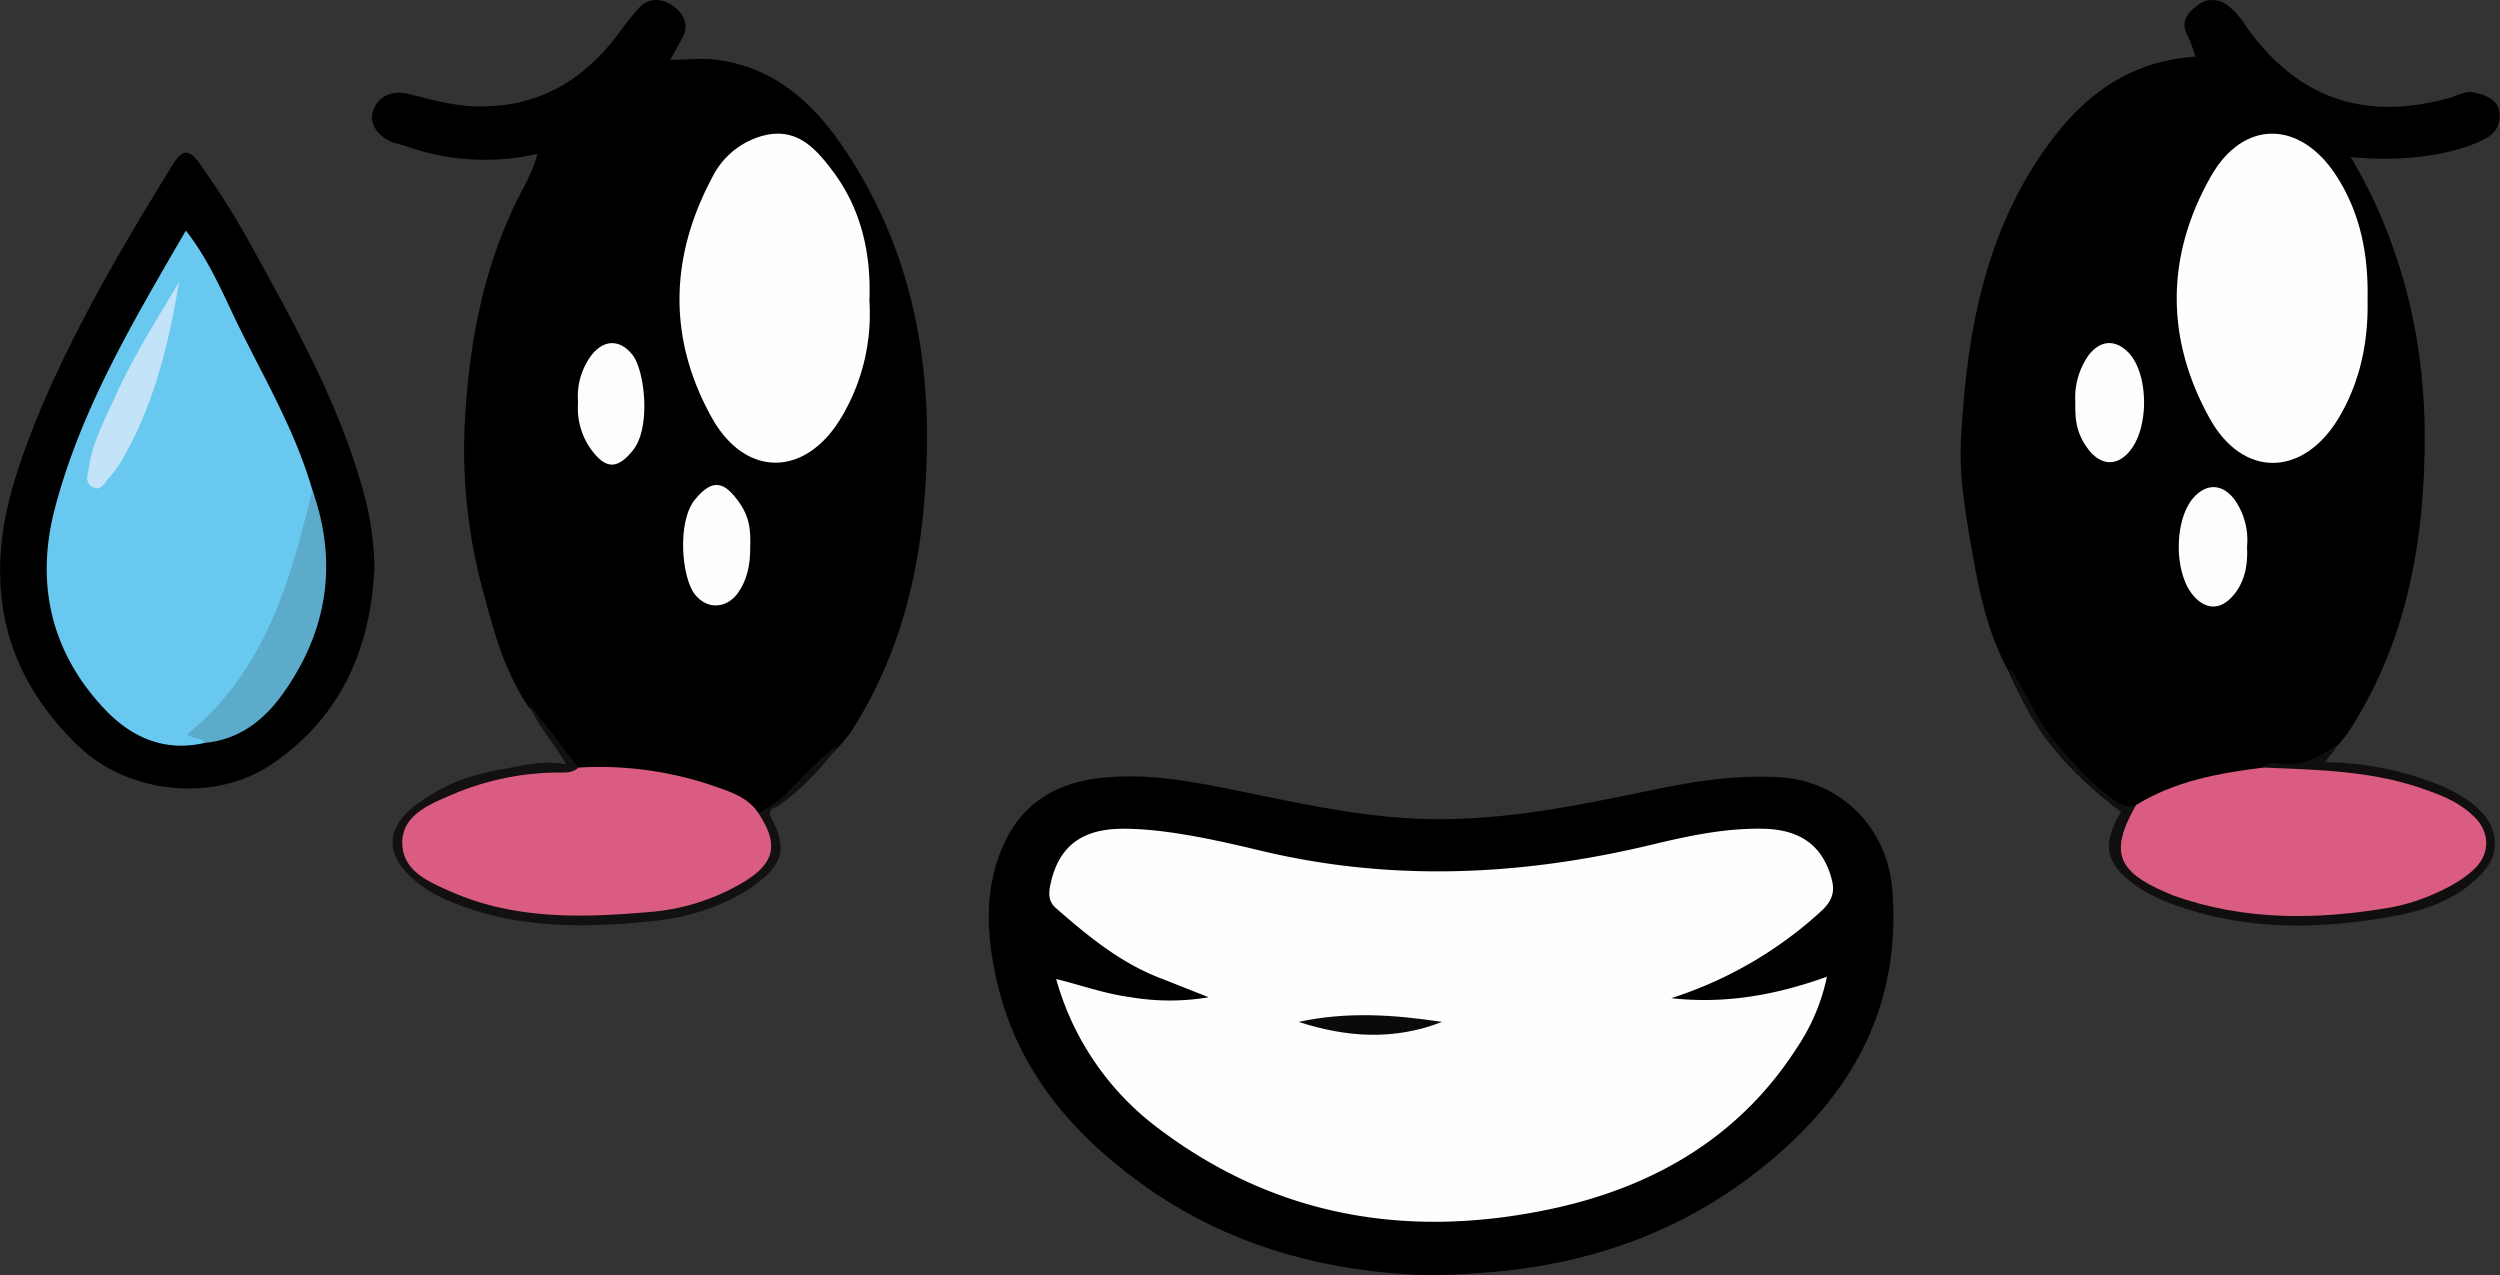 <svg xmlns="http://www.w3.org/2000/svg" viewBox="0 0 547.5 279.3"><rect x="0" y="0" width="547.5" height="279.3" fill="#333333" stroke="none"/><title>Ashamed</title><g id="b9a5ef4b-6f65-497c-9d15-9fc17634c5b1" data-name="Livello 2"><g id="b081d8e7-c973-41b4-9664-10b87dbd561d" data-name="Livello 1"><path d="M115.9,155c-5.2-7.5-7.6-16.1-9.9-24.8a118.2,118.2,0,0,1-4.3-35.6c.8-19,4.2-37.7,13.6-54.7.6-1.3,1.2-2.6,1.7-4a19.7,19.7,0,0,0,.7-2.2,52,52,0,0,1-25.4-.6c-2-.6-3.9-1.3-5.9-1.8s-5.7-3.2-4.8-6.6,4-5.1,8-4.1,9.9,2.7,15.1,2.7c13.5.2,23.4-5.9,31.1-16.4A59.8,59.8,0,0,1,139.7,2c2.1-2.5,4.9-2.5,7.4-.9s4.2,4.4,2,7.8l-2.3,4.2c4,0,7.5-.5,10.9.1,12,1.8,20.3,9.3,26.8,18.8,16.7,24.6,20.6,52,17.6,81-1.7,17-6.5,32.9-15.8,47.4l-2.7,3.3c-5,4.8-9.3,10.3-15.4,13.8-1.1.6-1.9,1.3-3.1.8-9.2-6.2-19.7-7.9-30.4-8.5-2.4-.1-4.9.2-7.3-.3-4.1-2.3-5.8-6.6-8.5-10.1C117.8,158,117.3,156.2,115.9,155Z"/><path d="M440,147.2c-5-8.9-6.8-18.8-8.5-28.7-1.3-7.5-2.5-15.2-2-22.9,1.3-23.4,5.4-46,20.1-65.3,7.8-10.3,17.7-17,31.2-17.9a32.5,32.5,0,0,0-1.9-5c-1.4-2.9.4-4.7,2.3-6.2a5.3,5.3,0,0,1,6.7,0,17.3,17.3,0,0,1,3.8,4.3c11.2,16,26.1,21.3,45.2,15.8,1.5-.5,3.2-1.4,4.6-1.1s5.7,1,5.9,4.7-2,5.1-4.8,6.3c-7.4,3.1-17.3,4.2-27.8,3.2a106,106,0,0,1,9.4,20.2c6.7,18.8,7.9,38.2,6,57.9-1.7,17-6.3,33-15.7,47.5a26.9,26.9,0,0,1-3,3.7c-2.8,3.8-6.4,5.7-11.3,5.1a10.7,10.7,0,0,0-4.3.6c-9.3,1.8-18.9,3-27.4,7.8-4.4,1.2-6.9-2-9.6-4.3A68.5,68.5,0,0,1,440,147.2Z"/><path d="M313.7,279.3c-22.1-.5-44.4-6-63.9-20.2-16-11.6-27.9-26.1-31.9-46.1-2-9.7-2.2-19.3,2.1-28.5s12.1-13.3,21.7-14.2,17.8.6,26.6,2.3c15.9,3.2,31.6,7,48,6.8s30.9-3.4,46.1-6.5c9-1.9,17.9-3.2,27.1-2.7,13.5.7,23.7,10.9,24.9,24.4,2.1,25.8-8.8,45.4-28.5,61.1-16.7,13.4-35.8,20.5-57.1,22.7C324.4,278.8,319.9,279.1,313.7,279.3Z"/><path d="M82,124.3c-.8,17.3-7,32.5-22.4,43-12.4,8.5-31.3,6.7-42.3-3.8-17.8-17-20.9-37.3-13.6-59.9S24.3,58,37.5,36.6c2.5-4.2,3.9-4.2,6.7-.1a183.2,183.2,0,0,1,10,15.8c9.6,17.5,19.6,34.9,25.1,54.4A65.9,65.9,0,0,1,82,124.3Z"/><path d="M495.7,168.1a3,3,0,0,1,3.1-.9c4.9.8,8.9-1.1,12.7-4,0,1.5-1.5,2.1-2.2,3.7a70,70,0,0,1,23.1,4.3c4.2,1.6,8.1,3.5,11.2,6.8s4.2,8.7.1,13.1c-5.4,5.9-12.6,8.3-19.8,9.6-16.1,2.9-32.2,3.1-47.9-2.6a38.7,38.7,0,0,1-7.9-3.9c-7.1-5-7.9-9.1-3.6-16.4-11-8.3-20.1-18-24.5-31.6,3.8,5.1,5.9,11.4,10,16.2s7.9,9.2,12.9,12.7c1.6,1.1,3,1.8,4.9,1.2.6,1.7-.3,3-1.1,4.2-2.6,3.8-1.3,6.9,1.6,9.6a22.3,22.3,0,0,0,8,4.7,60.6,60.6,0,0,0,21.4,4c9.4-.2,18.9.8,28.1-2,4.4-1.4,8.8-2.6,12.6-5.3,6.2-4.3,6.3-9.5-.1-13.7-8-5.2-17.1-6.7-26.5-7.3C506.4,170.1,500.9,170.5,495.7,168.1Z" fill="#110e0f"/><path d="M166.1,178.1c7-3.5,11-10.7,17.5-14.9a58.2,58.2,0,0,1-13,13.2c-.9.7-2.9.5-1.5,3.1,3.3,6.2,2.2,9.9-3.5,14.1-7.3,5.3-15.9,7.6-24.5,8.3-12.8,1.2-25.6,1.3-38-2.8-4.5-1.5-8.9-3.3-12.5-6.5-6.3-5.4-6.2-11.4.6-16.4s12.6-6.7,19.7-7.9c4.1-.8,8.2-1.8,13.1-.9-2.7-4.9-6.4-8.4-8.1-13.2l10.8,13.9c-.5,3.4-3.1,2.2-4.9,2.3A65.4,65.4,0,0,0,100,175a20.1,20.1,0,0,0-9,6.5c-1.8,2.3-1.8,4.5.2,6.7a21.9,21.9,0,0,0,10,6.7,90.8,90.8,0,0,0,54.1.3,24.5,24.5,0,0,0,7.4-3.7c5.1-3.6,5.5-5.4,3.2-11.6A1.7,1.7,0,0,1,166.1,178.1Z" fill="#121010"/><path d="M190.4,65.9a44.2,44.2,0,0,1-6.2,25.6c-7.8,13-20.9,13.2-28.3,0-9.6-17.2-9.3-35,0-52.5a17.5,17.5,0,0,1,10.9-9.2c7.5-2.1,11.7,2.5,15.6,7.7C188.6,45.8,190.8,55.4,190.4,65.9Z" fill="#fefefe"/><path d="M166.1,178.1c4.6,7,3.6,11.1-3.8,15.4a47.4,47.4,0,0,1-19.7,6.2c-14.9,1.3-29.8,1.8-44-4.5-4.8-2.1-10.4-4.5-10.5-10.5s5.6-8.4,10.5-10.5a59.9,59.9,0,0,1,22.5-5c1.9-.1,3.9.4,5.6-1.1a77.1,77.1,0,0,1,30.1,4.2C160.2,173.5,163.9,174.7,166.1,178.1Z" fill="#da5d81"/><path d="M164.3,120c0,3.6-.6,7-2.8,10s-6.4,3.8-9.3.2-4-15.9,0-20.8,6.5-3.6,9.3.1S164.4,116.2,164.3,120Z" fill="#fdfdfd"/><path d="M126.6,88.1a15,15,0,0,1,3-10.4c2.7-3.4,6.2-3.4,8.9,0s4.1,15.8.2,20.8-6.5,3.6-9.2,0A15.5,15.5,0,0,1,126.6,88.1Z" fill="#fdfdfd"/><path d="M518.5,65.6c.2,9.2-1.6,18-6.3,25.9-7.8,13-21,13.3-28.3.1-9.7-17.5-9.6-35.6.3-53,7.1-12.5,19.5-12.3,27.4-.2C517,46.7,518.7,55.9,518.5,65.6Z" fill="#fefefe"/><path d="M495.7,168.1c12.3.5,24.5.7,36.2,5.1,3.7,1.3,7.2,2.9,10.1,5.8s3.7,7.5,0,11.2-11.7,7.3-18.3,8.5c-16.1,2.8-32.1,3-47.8-2.6l-1.4-.6c-11-4.7-12.5-9-6.7-19.2C476.4,171,486,169.3,495.7,168.1Z" fill="#da5d81"/><path d="M492.1,119.7c.2,3.9-.4,7.7-3.1,10.8s-5.9,3.1-8.6,0c-4.3-4.9-4.3-16.3-.2-21.3,2.8-3.3,6.3-3.4,9,0A15.2,15.2,0,0,1,492.1,119.7Z" fill="#fdfdfd"/><path d="M454.5,88.2a16.2,16.2,0,0,1,2.9-10.4c2.7-3.5,6.1-3.5,9-.3,4.2,4.9,4.2,16.3,0,21.3-2.7,3.3-6.2,3.2-8.9-.2S454.4,92,454.5,88.2Z" fill="#fdfdfd"/><path d="M264.7,218.4l-10.1-4c-8.9-3.3-16.1-9.2-23.1-15.3-1.6-1.3-1.9-2.7-1.6-4.7,1.6-8.6,6.5-12.8,15.7-12.9s20.5,2.4,30.5,4.8c28.8,6.9,57.4,5.5,86-1.4,7.9-1.9,16-3.6,24.2-3.4s12.9,3.9,14.8,10.9c.8,2.8.2,4.8-2.1,7a88.5,88.5,0,0,1-33,19.2c11.6,1.3,22.7-.6,34.1-4.7a44,44,0,0,1-6.6,15.6c-12.4,19.3-30.8,30.1-52.6,35-31.6,7-61.2,2.4-87.5-17.6a61.3,61.3,0,0,1-22.1-32.5c5.6,1.4,10.9,3.3,16.4,4A51.1,51.1,0,0,0,264.7,218.4Z" fill="#fefefe"/><path d="M44.8,162.7c-8.6,2-15.8-1.1-21.6-7.1-11.8-12.3-15.4-27.2-11.4-43.4,5.6-22.1,17.3-41.7,28.9-61.7,5.8,7.4,8.8,15.6,12.8,23.4C59,84.8,65,95.5,68.4,107.3a6.7,6.7,0,0,1,.3,2.8c-3.8,18.6-9.9,36.1-24.4,49.5a6.1,6.1,0,0,1-2.4,1.5C43.1,161.1,44.8,160.4,44.8,162.7Z" fill="#69c8f0"/><path d="M44.8,162.7c-.6-1.4-2.4-.6-3.8-1.9,17.1-13.9,22.6-33.5,27.4-53.5,5.7,16,3.3,31-6.5,44.7C57.8,157.7,52.4,162,44.8,162.7Z" fill="#5dabcb"/><path d="M284.4,223.8c10.5-2.3,20.9-1.6,31.4,0C305.3,227.9,294.9,227.2,284.4,223.8Z" fill="#0a0a0a"/><path d="M39.2,61.8C37,75,33.9,87.9,27.3,99.7a25.6,25.6,0,0,1-3.3,4.8c-1,1-1.8,3.2-3.7,2.2s-1-3-.8-4.5c.8-5.5,3.5-10.3,5.7-15.3C29.2,78.1,34.3,70,39.2,61.8Z" fill="#c3e4f8"/></g></g></svg>